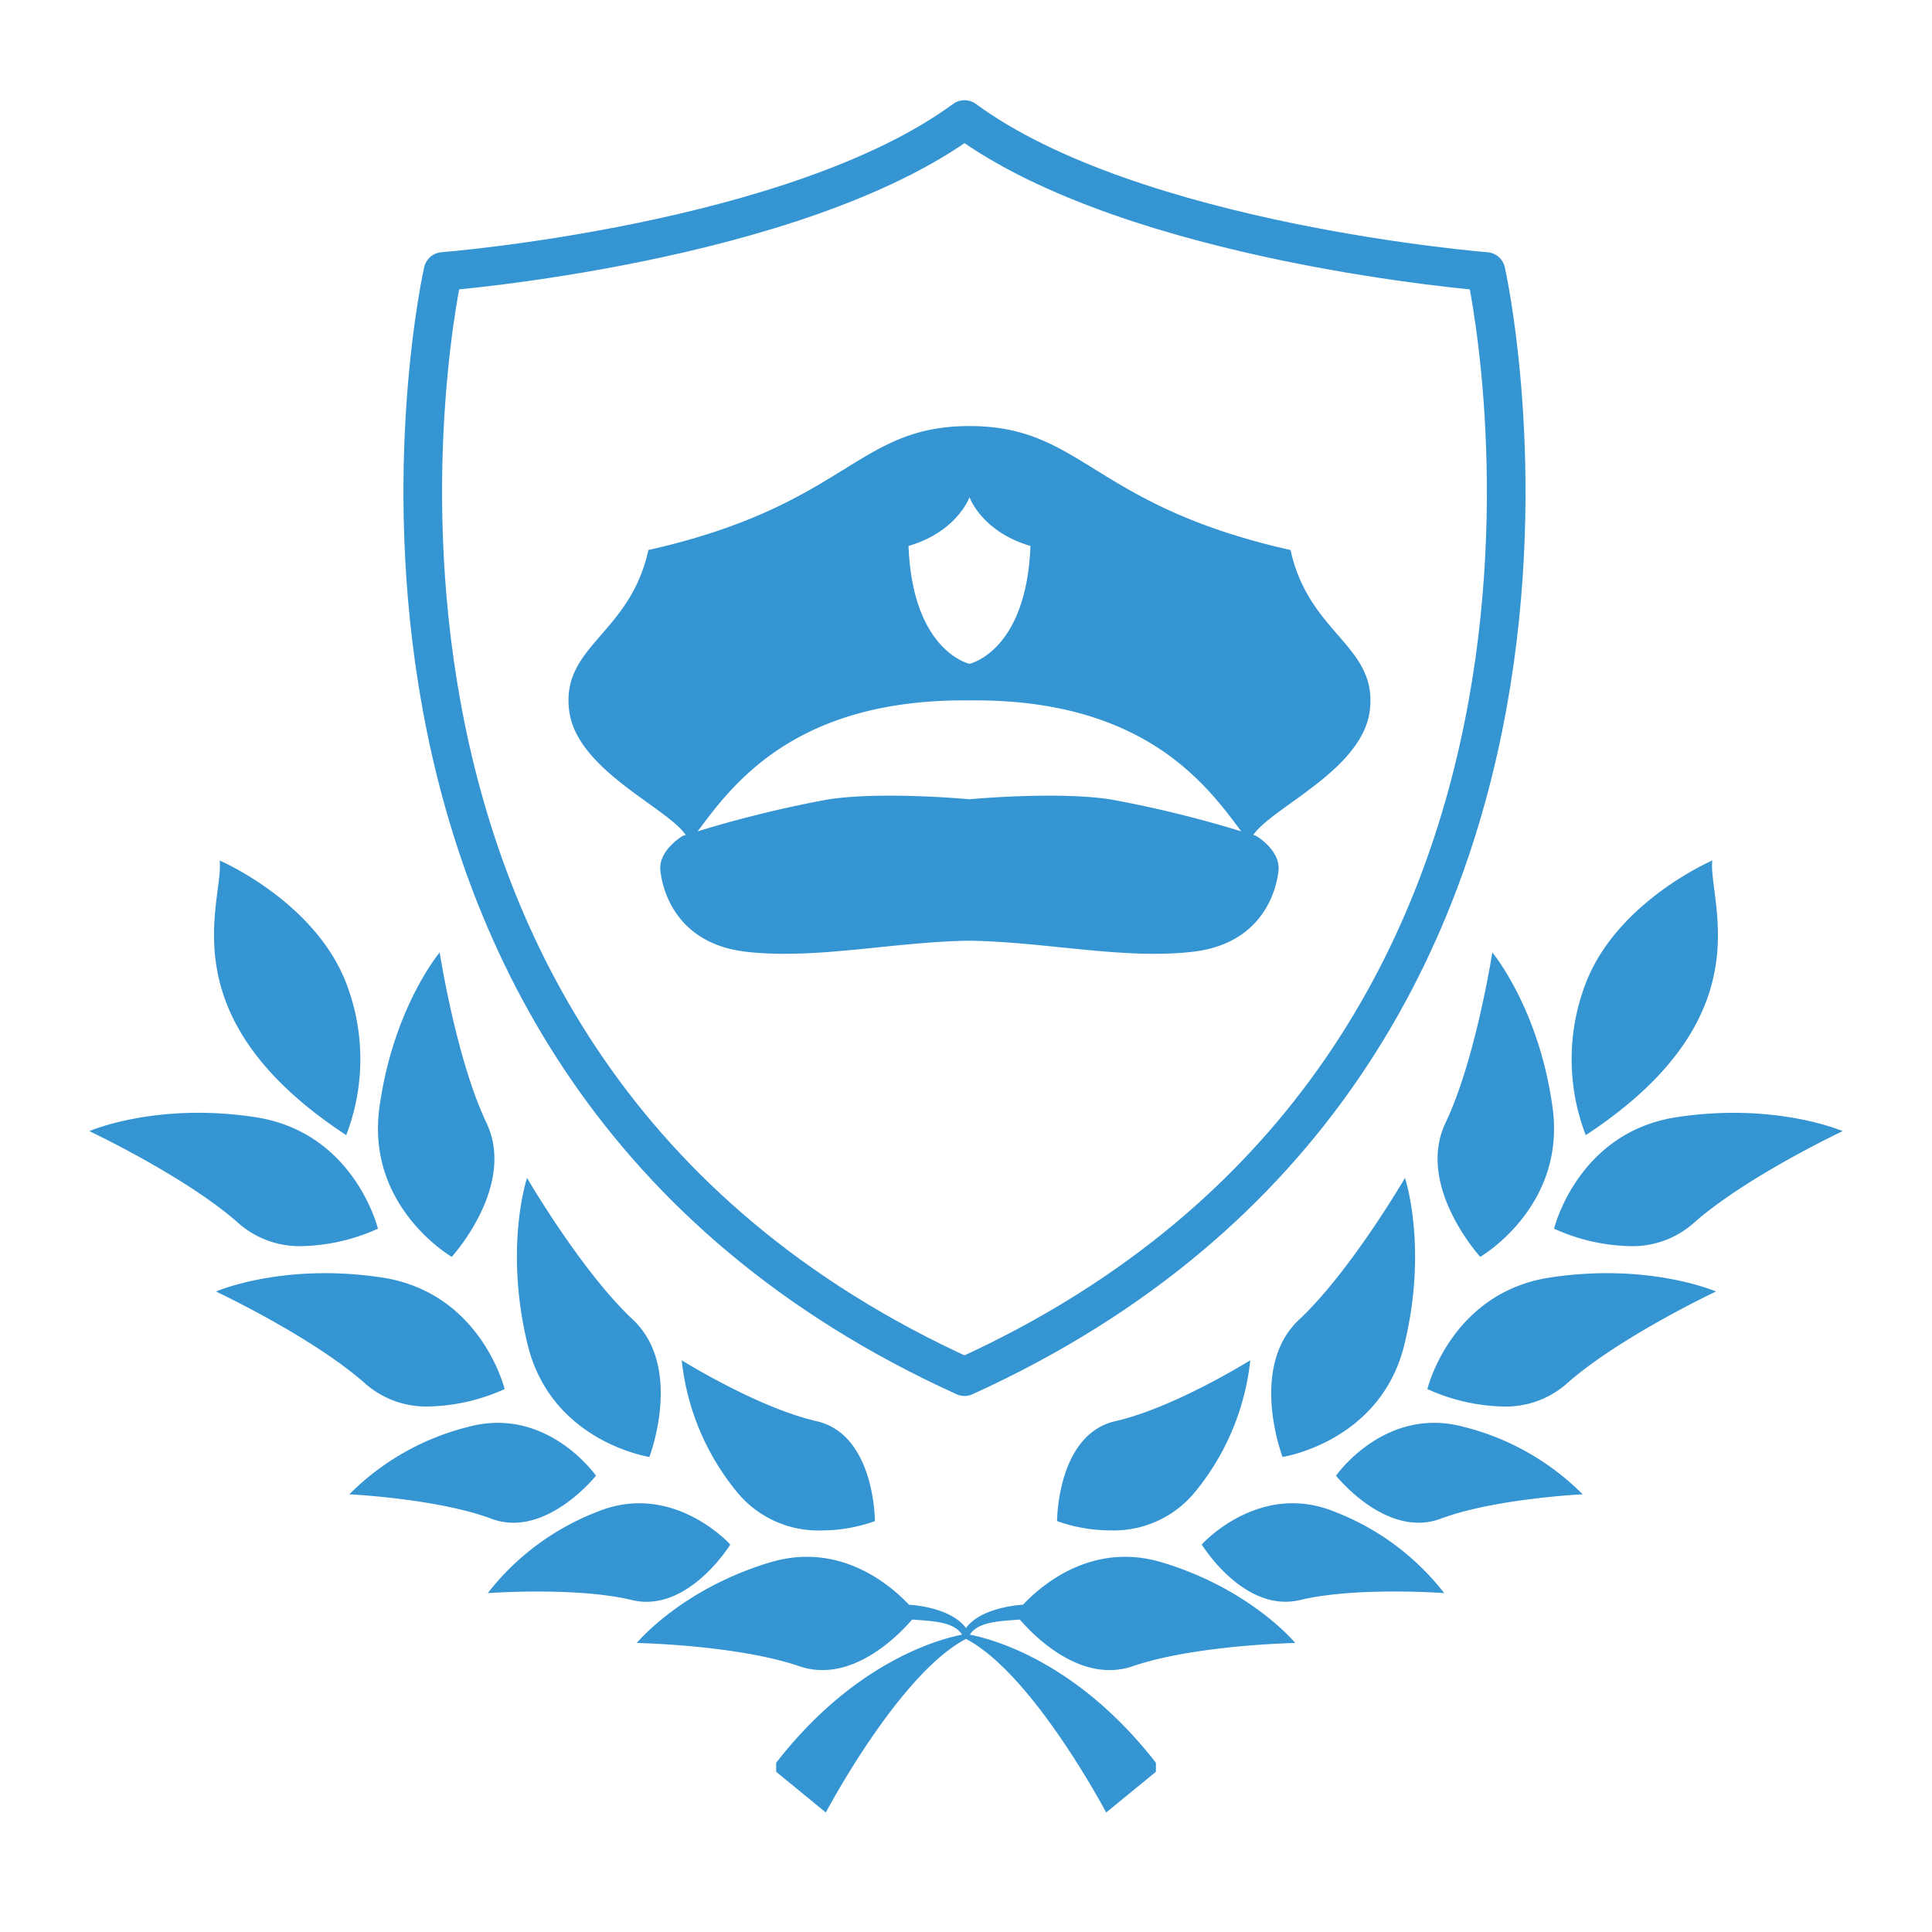 <?xml version="1.0" encoding="UTF-8"?> <svg xmlns="http://www.w3.org/2000/svg" xmlns:xlink="http://www.w3.org/1999/xlink" width="200" height="200" viewBox="0 0 200 200"><defs><clipPath id="clip-path"><rect id="長方形_23604" data-name="長方形 23604" width="200" height="200" transform="translate(-1 -2)" fill="none"></rect></clipPath></defs><g id="icon_police" transform="translate(1 2)" clip-path="url(#clip-path)"><path id="パス_10373" data-name="パス 10373" d="M128.5,17.73S92.037,14.87,74.518,2C57,14.87,20.533,17.73,20.533,17.73S2.111,99.244,74.518,132.137C146.926,99.244,128.5,17.73,128.5,17.73Z" transform="translate(24.326 8.373)" fill="none" stroke="#3595d2" stroke-linecap="round" stroke-linejoin="round" stroke-width="4"></path><path id="合体_50" data-name="合体 50" d="M90.752,80.583c-6.931,3.6-14.51,17.965-14.51,17.965L71.1,94.334V93.4C78.934,83.32,87.371,80.726,90.348,80.138c-.873-1.368-3.1-1.4-5.169-1.562-1.509,1.746-6.348,6.655-11.686,4.83C67.049,81.2,56.671,81,56.671,81s4.572-5.564,13.78-8.339c7.221-2.178,12.469,2.33,14.4,4.38,0,0,4.257.18,5.9,2.412,1.644-2.233,5.9-2.412,5.9-2.412,1.932-2.05,7.182-6.558,14.4-4.38C120.263,75.435,124.835,81,124.835,81s-10.378.2-16.825,2.407c-5.335,1.825-10.177-3.084-11.684-4.83-2.071.166-4.294.194-5.171,1.562,2.978.589,11.418,3.183,19.257,13.262v.935l-5.15,4.213S97.685,84.186,90.752,80.583Zm24.4-9.776s5.921-6.589,13.743-3.4a26.345,26.345,0,0,1,11.361,8.431s-9.092-.679-14.911.713a6.486,6.486,0,0,1-1.516.181C118.785,76.735,115.154,70.807,115.154,70.807ZM56.159,76.554c-5.819-1.392-14.912-.713-14.912-.713A26.348,26.348,0,0,1,52.609,67.41c7.822-3.192,13.743,3.4,13.743,3.4s-3.633,5.928-8.678,5.928A6.476,6.476,0,0,1,56.159,76.554Zm44.023-8.17s-.018-8.974,6.048-10.35,13.951-6.3,13.951-6.3a25.725,25.725,0,0,1-5.609,13.5,10.87,10.87,0,0,1-8.9,4.111A16.415,16.415,0,0,1,100.183,68.385ZM66.933,65.236a25.723,25.723,0,0,1-5.608-13.5s7.884,4.922,13.949,6.3,6.049,10.35,6.049,10.35a16.414,16.414,0,0,1-5.491.963A10.871,10.871,0,0,1,66.933,65.236Zm62.124-1.554s5.072-7.264,13.224-5.052a26.376,26.376,0,0,1,12.307,6.98s-9.107.436-14.71,2.53a6.478,6.478,0,0,1-2.282.412C132.934,68.553,129.057,63.682,129.057,63.682Zm-87.43,4.459c-5.6-2.094-14.71-2.53-14.71-2.53a26.37,26.37,0,0,1,12.306-6.98c8.152-2.212,13.224,5.052,13.224,5.052s-3.877,4.871-8.539,4.871A6.477,6.477,0,0,1,41.627,68.141Zm83.628-20.634c5.3-4.961,10.941-14.648,10.941-14.648s2.393,7.141-.059,17.24-12.612,11.643-12.612,11.643S119.957,52.467,125.255,47.508ZM45.369,50.1C42.916,40,45.31,32.86,45.31,32.86s5.642,9.687,10.939,14.648,1.729,14.235,1.729,14.235S47.82,60.2,45.369,50.1Zm93.145,4.616s2.426-9.987,12.7-11.548,17.178,1.449,17.178,1.449-10.141,4.775-15.544,9.619a9.578,9.578,0,0,1-6.568,2.284A20.005,20.005,0,0,1,138.514,54.716Zm-109.853-.48c-5.4-4.844-15.547-9.619-15.547-9.619s6.9-3.009,17.177-1.449,12.7,11.548,12.7,11.548a20,20,0,0,1-7.765,1.8A9.571,9.571,0,0,1,28.661,54.236ZM140.4,27.143c3.12-6.552,4.837-17.629,4.837-17.629s4.835,5.772,6.239,16.068-7.487,15.446-7.487,15.446S137.279,33.695,140.4,27.143ZM30.029,25.582c1.4-10.3,6.24-16.068,6.24-16.068s1.715,11.076,4.837,17.629-3.589,13.885-3.589,13.885S28.625,35.878,30.029,25.582Zm121.6,12.531s2.426-9.985,12.7-11.545,17.178,1.448,17.178,1.448-10.141,4.773-15.544,9.619a9.577,9.577,0,0,1-6.567,2.283A20,20,0,0,1,151.628,38.112ZM15.545,37.635C10.143,32.789,0,28.015,0,28.015S6.9,25,17.177,26.567s12.7,11.545,12.7,11.545a20.014,20.014,0,0,1-7.769,1.805A9.574,9.574,0,0,1,15.545,37.635ZM154.91,12.7c3.276-8.49,13.1-12.7,13.1-12.7-.469,4.211,5.617,16.145-13.1,28.431A21.9,21.9,0,0,1,154.91,12.7ZM13.494,0s9.829,4.211,13.1,12.7a21.9,21.9,0,0,1,0,15.73C7.876,16.145,13.961,4.211,13.494,0Z" transform="translate(8.247 87.08)" fill="#3595d2" stroke="rgba(0,0,0,0)" stroke-width="1"></path><path id="パス_10392" data-name="パス 10392" d="M101.246,31.784C80.63,27.156,79.787,18.951,68.007,18.951s-12.623,8.2-33.239,12.832c-1.893,8.731-9.045,9.888-8.2,16.62.768,6.144,10.118,10.01,12.067,12.877l-.305.094S35.8,62.845,36.011,64.95s1.683,7.574,8.836,8.416,15.186-1.016,23.16-1.14c7.975.124,16.009,1.981,23.162,1.14S99.793,67.054,100,64.95s-2.316-3.575-2.316-3.575l-.3-.094c1.947-2.868,11.3-6.734,12.065-12.877.842-6.732-6.31-7.889-8.2-16.62m-33.239-5.47s1.262,3.577,6.312,5.049c-.421,10.94-6.312,12.2-6.312,12.2S62.118,42.3,61.7,31.362c5.049-1.471,6.311-5.049,6.311-5.049M82.543,57.587c-5.68-.841-14.536,0-14.536,0s-8.855-.841-14.536,0a119.214,119.214,0,0,0-13.6,3.319c3.542-4.738,10-13.748,28.136-13.555,18.141-.193,24.594,8.817,28.136,13.555a119.115,119.115,0,0,0-13.6-3.319" transform="translate(31.351 23.154)" fill="#3595d2"></path></g></svg> 